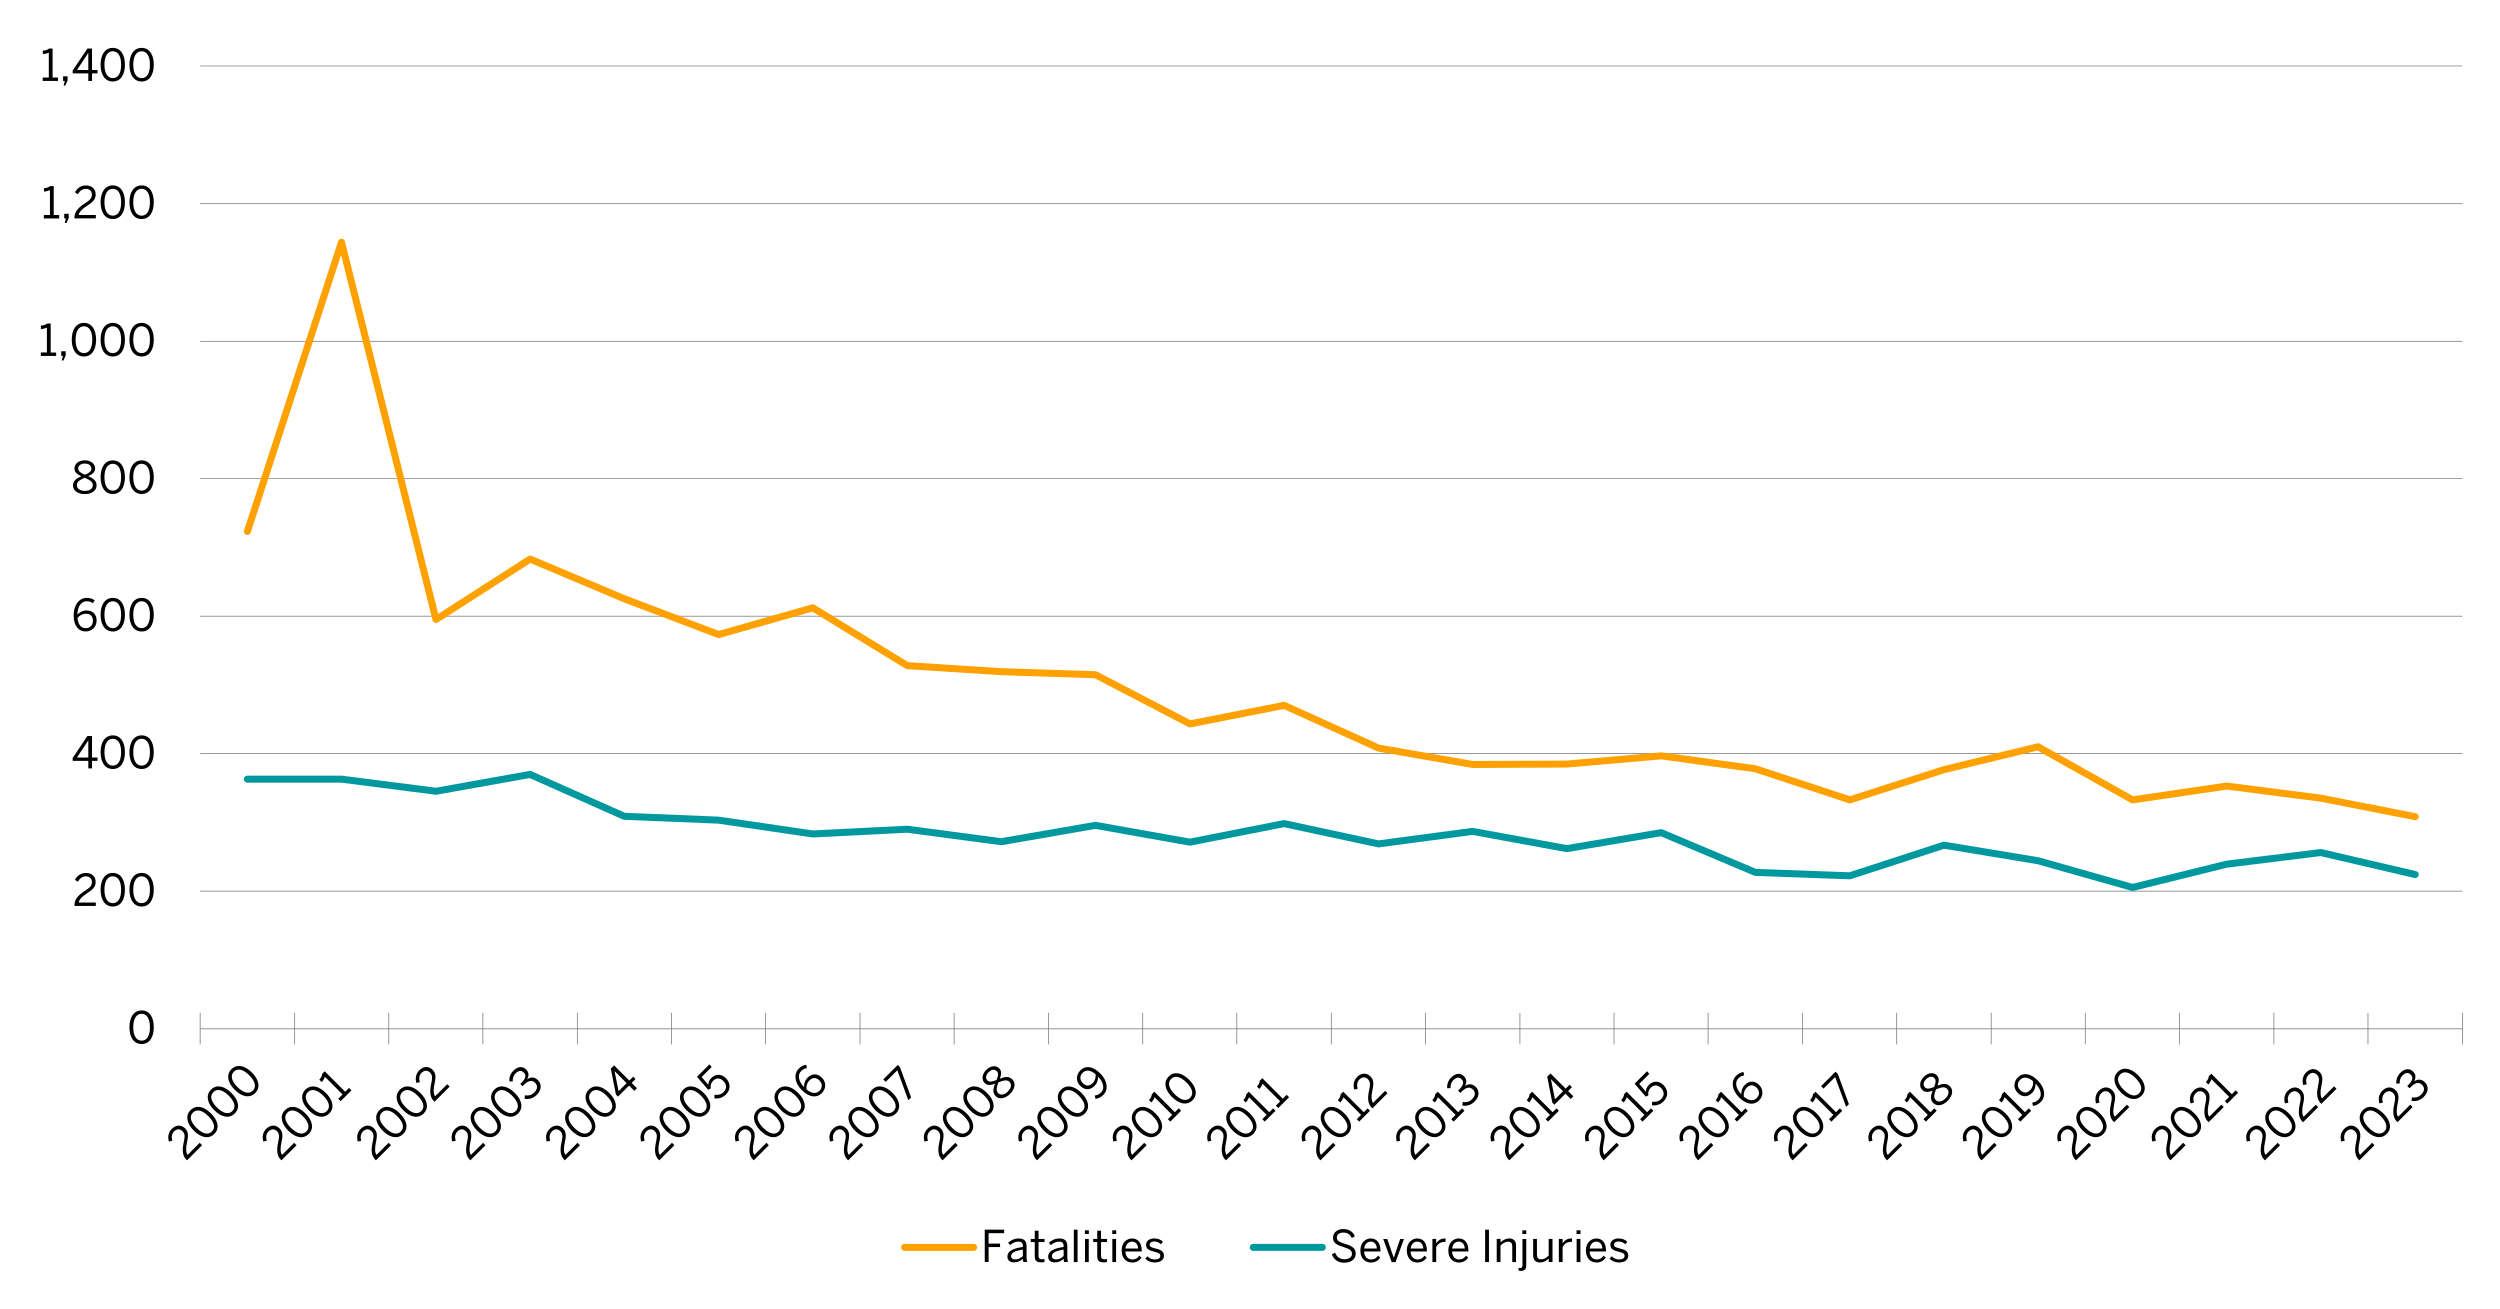 <?xml version="1.0" encoding="UTF-8"?><svg id="a" xmlns="http://www.w3.org/2000/svg" viewBox="0 0 800 419"><defs><style>.c{stroke:#7a8086;}.c,.d{stroke-width:.25px;}.c,.d,.e,.f,.g{fill:none;}.c,.d,.f,.g{stroke-linejoin:round;}.d{stroke:#7a7a7a;}.f{stroke:#ffa100;}.f,.g{stroke-linecap:round;stroke-width:2.25px;}.g{stroke:#00989f;}</style></defs><g id="b"><path class="c" d="M64.05,285.17h723.95M64.05,241.11h723.95M64.05,197.19h723.95M64.05,153.14h723.95M64.05,109.22h723.95M64.05,65.17h723.95M64.05,21.11h723.95"/><line class="d" x1="64.05" y1="329.22" x2="788" y2="329.22"/><path class="d" d="M64.05,324.11v10.08M94.29,324.11v10.08M124.4,324.11v10.08M154.51,324.11v10.08M184.75,324.11v10.08M214.86,324.11v10.08M244.97,324.11v10.08M275.21,324.11v10.08M305.32,324.11v10.08M335.56,324.11v10.08M365.67,324.11v10.08M395.78,324.11v10.08M426.02,324.11v10.08M456.13,324.11v10.08M486.37,324.11v10.08M516.48,324.11v10.08M546.59,324.11v10.08M576.83,324.11v10.08M606.94,324.11v10.08M637.18,324.11v10.08M667.29,324.11v10.08M697.4,324.11v10.08M727.64,324.11v10.08M757.75,324.11v10.08M788,324.11v10.08"/><polyline class="f" points="79.17 170.06 109.28 77.53 139.52 198.23 169.63 178.9 199.74 191.6 229.98 203.06 260.09 194.5 290.33 213.01 320.44 214.94 350.55 215.91 380.79 231.65 410.9 225.71 441.14 239.39 471.25 244.63 501.36 244.5 531.6 241.87 561.71 246.01 591.95 255.96 622.06 246.29 652.17 238.97 682.41 255.96 712.52 251.54 742.63 255.41 772.87 261.34"/><polyline class="g" points="79.17 249.33 109.28 249.33 139.52 253.2 169.63 247.81 199.74 261.21 229.98 262.45 260.09 266.87 290.33 265.35 320.44 269.35 350.55 264.11 380.79 269.49 410.9 263.55 441.14 270.05 471.25 266.04 501.36 271.56 531.6 266.45 561.71 279.16 591.95 280.26 622.06 270.46 652.17 275.43 682.41 283.99 712.52 276.54 742.63 272.81 772.87 279.85"/><path d="M41.42,328.71c0-3.24,1.43-5.38,3.91-5.38s3.88,2.14,3.88,5.38-1.39,5.38-3.88,5.38-3.91-2.14-3.91-5.38ZM47.98,328.71c0-2.82-1.04-4.29-2.66-4.29s-2.68,1.47-2.68,4.29,1.04,4.3,2.68,4.3,2.66-1.48,2.66-4.3Z"/><path d="M23.82,289.89v-.22c0-1.5.67-2.9,3.4-4.65,1.56-.99,2.19-1.62,2.19-2.73s-.71-1.86-1.95-1.86c-1.06,0-1.92.59-2.54,1.71l-.95-.59c.76-1.37,1.93-2.21,3.54-2.21,1.92,0,3.1,1.18,3.1,2.87,0,1.36-.62,2.28-2.61,3.54-1.81,1.15-2.69,2.17-2.8,3.05h5.46v1.09h-6.85Z"/><path d="M32.19,284.71c0-3.24,1.43-5.38,3.91-5.38s3.88,2.14,3.88,5.38-1.39,5.38-3.88,5.38-3.91-2.14-3.91-5.38ZM38.76,284.71c0-2.82-1.04-4.29-2.66-4.29s-2.68,1.47-2.68,4.29,1.04,4.3,2.68,4.3,2.66-1.48,2.66-4.3Z"/><path d="M41.42,284.71c0-3.24,1.43-5.38,3.91-5.38s3.88,2.14,3.88,5.38-1.39,5.38-3.88,5.38-3.91-2.14-3.91-5.38ZM47.98,284.71c0-2.82-1.04-4.29-2.66-4.29s-2.68,1.47-2.68,4.29,1.04,4.3,2.68,4.3,2.66-1.48,2.66-4.3Z"/><path d="M28.26,245.88v-2.4h-5v-.94l4.72-7.03h1.47v6.89h1.75v1.08h-1.75v2.4h-1.19ZM24.62,242.41h3.64v-5.45h-.03l-3.61,5.45Z"/><path d="M32.19,240.7c0-3.24,1.43-5.38,3.91-5.38s3.88,2.14,3.88,5.38-1.39,5.38-3.88,5.38-3.91-2.14-3.91-5.38ZM38.76,240.7c0-2.82-1.04-4.29-2.66-4.29s-2.68,1.47-2.68,4.29,1.04,4.3,2.68,4.3,2.66-1.48,2.66-4.3Z"/><path d="M41.42,240.7c0-3.24,1.43-5.38,3.91-5.38s3.88,2.14,3.88,5.38-1.39,5.38-3.88,5.38-3.91-2.14-3.91-5.38ZM47.98,240.7c0-2.82-1.04-4.29-2.66-4.29s-2.68,1.47-2.68,4.29,1.04,4.3,2.68,4.3,2.66-1.48,2.66-4.3Z"/><path d="M23.57,196.88c0-3.33,1.79-5.56,4.2-5.56,1.15,0,1.98.36,2.54.81l-.62.91c-.52-.39-1.06-.64-1.96-.64-1.79,0-2.93,1.81-2.96,4.27.67-.7,1.62-1.32,2.89-1.32,2.12,0,3.26,1.3,3.26,3.25s-1.48,3.47-3.57,3.47-3.78-1.67-3.78-5.2ZM29.73,198.63c0-1.29-.64-2.23-2.25-2.23-1.09,0-2.1.6-2.68,1.37.2,2.27,1.26,3.25,2.62,3.25s2.31-.88,2.31-2.4Z"/><path d="M32.19,196.7c0-3.24,1.43-5.38,3.91-5.38s3.88,2.14,3.88,5.38-1.39,5.38-3.88,5.38-3.91-2.14-3.91-5.38ZM38.76,196.7c0-2.82-1.04-4.29-2.66-4.29s-2.68,1.47-2.68,4.29,1.04,4.3,2.68,4.3,2.66-1.48,2.66-4.3Z"/><path d="M41.42,196.7c0-3.24,1.43-5.38,3.91-5.38s3.88,2.14,3.88,5.38-1.39,5.38-3.88,5.38-3.91-2.14-3.91-5.38ZM47.98,196.7c0-2.82-1.04-4.29-2.66-4.29s-2.68,1.47-2.68,4.29,1.04,4.3,2.68,4.3,2.66-1.48,2.66-4.3Z"/><path d="M23.35,155.35c0-1.43,1.04-2.26,2.66-2.94-1.36-.63-2.19-1.29-2.19-2.56s1.2-2.55,3.32-2.55,3.29,1.27,3.29,2.55c0,1.2-.8,1.89-2.2,2.52,1.68.73,2.68,1.46,2.68,2.98s-1.39,2.76-3.77,2.76-3.8-1.21-3.8-2.76ZM29.7,155.28c0-1.09-.92-1.7-2.63-2.41-1.68.76-2.48,1.37-2.48,2.41s1.05,1.81,2.56,1.81,2.55-.7,2.55-1.81ZM29.25,149.92c0-.78-.64-1.58-2.1-1.58s-2.12.76-2.12,1.54c0,.95.69,1.4,2.17,2.05,1.44-.64,2.04-1.09,2.04-2Z"/><path d="M32.19,152.7c0-3.24,1.43-5.38,3.91-5.38s3.88,2.14,3.88,5.38-1.39,5.38-3.88,5.38-3.91-2.14-3.91-5.38ZM38.76,152.7c0-2.82-1.04-4.29-2.66-4.29s-2.68,1.47-2.68,4.29,1.04,4.3,2.68,4.3,2.66-1.48,2.66-4.3Z"/><path d="M41.42,152.7c0-3.24,1.43-5.38,3.91-5.38s3.88,2.14,3.88,5.38-1.39,5.38-3.88,5.38-3.91-2.14-3.91-5.38ZM47.98,152.7c0-2.82-1.04-4.29-2.66-4.29s-2.68,1.47-2.68,4.29,1.04,4.3,2.68,4.3,2.66-1.48,2.66-4.3Z"/><path d="M13.06,113.88v-1.09h1.95v-7.98c-.5.27-1.32.48-1.92.48v-1.09c.8-.03,1.51-.24,1.98-.67h1.15v9.27h1.74v1.09h-4.89Z"/><path d="M19.76,115.35l.38-1.47h-.55v-1.47h1.44v1.3l-.71,1.64h-.56Z"/><path d="M22.96,108.7c0-3.24,1.43-5.38,3.91-5.38s3.88,2.14,3.88,5.38-1.39,5.38-3.88,5.38-3.91-2.14-3.91-5.38ZM29.53,108.7c0-2.82-1.04-4.29-2.66-4.29s-2.68,1.47-2.68,4.29,1.04,4.3,2.68,4.3,2.66-1.48,2.66-4.3Z"/><path d="M32.19,108.7c0-3.24,1.43-5.38,3.91-5.38s3.88,2.14,3.88,5.38-1.39,5.38-3.88,5.38-3.91-2.14-3.91-5.38ZM38.76,108.7c0-2.82-1.04-4.29-2.66-4.29s-2.68,1.47-2.68,4.29,1.04,4.3,2.68,4.3,2.66-1.48,2.66-4.3Z"/><path d="M41.42,108.7c0-3.24,1.43-5.38,3.91-5.38s3.88,2.14,3.88,5.38-1.39,5.38-3.88,5.38-3.91-2.14-3.91-5.38ZM47.98,108.7c0-2.82-1.04-4.29-2.66-4.29s-2.68,1.47-2.68,4.29,1.04,4.3,2.68,4.3,2.66-1.48,2.66-4.3Z"/><path d="M14.03,69.89v-1.09h1.95v-7.98c-.5.27-1.32.48-1.92.48v-1.09c.8-.03,1.51-.24,1.98-.67h1.15v9.27h1.74v1.09h-4.89Z"/><path d="M20.72,71.36l.38-1.47h-.55v-1.47h1.44v1.3l-.71,1.64h-.56Z"/><path d="M23.82,69.89v-.22c0-1.5.67-2.9,3.4-4.65,1.56-.99,2.19-1.62,2.19-2.73s-.71-1.86-1.95-1.86c-1.06,0-1.92.59-2.54,1.71l-.95-.59c.76-1.37,1.93-2.21,3.54-2.21,1.92,0,3.1,1.18,3.1,2.87,0,1.36-.62,2.28-2.61,3.54-1.81,1.15-2.69,2.17-2.8,3.05h5.46v1.09h-6.85Z"/><path d="M32.19,64.71c0-3.24,1.43-5.38,3.91-5.38s3.88,2.14,3.88,5.38-1.39,5.38-3.88,5.38-3.91-2.14-3.91-5.38ZM38.76,64.71c0-2.82-1.04-4.29-2.66-4.29s-2.68,1.47-2.68,4.29,1.04,4.3,2.68,4.3,2.66-1.48,2.66-4.3Z"/><path d="M41.42,64.71c0-3.24,1.43-5.38,3.91-5.38s3.88,2.14,3.88,5.38-1.39,5.38-3.88,5.38-3.91-2.14-3.91-5.38ZM47.98,64.71c0-2.82-1.04-4.29-2.66-4.29s-2.68,1.47-2.68,4.29,1.04,4.3,2.68,4.3,2.66-1.48,2.66-4.3Z"/><path d="M13.67,25.89v-1.09h1.95v-7.98c-.5.27-1.32.48-1.92.48v-1.09c.8-.03,1.51-.24,1.98-.67h1.15v9.27h1.74v1.09h-4.89Z"/><path d="M20.36,27.36l.38-1.47h-.55v-1.47h1.44v1.3l-.71,1.64h-.56Z"/><path d="M28.26,25.89v-2.4h-5v-.94l4.72-7.03h1.47v6.89h1.75v1.08h-1.75v2.4h-1.19ZM24.62,22.41h3.64v-5.45h-.03l-3.61,5.45Z"/><path d="M32.19,20.7c0-3.24,1.43-5.38,3.91-5.38s3.88,2.14,3.88,5.38-1.39,5.38-3.88,5.38-3.91-2.14-3.91-5.38ZM38.76,20.7c0-2.82-1.04-4.29-2.66-4.29s-2.68,1.47-2.68,4.29,1.04,4.3,2.68,4.3,2.66-1.48,2.66-4.3Z"/><path d="M41.42,20.7c0-3.24,1.43-5.38,3.91-5.38s3.88,2.14,3.88,5.38-1.39,5.38-3.88,5.38-3.91-2.14-3.91-5.38ZM47.98,20.7c0-2.82-1.04-4.29-2.66-4.29s-2.68,1.47-2.68,4.29,1.04,4.3,2.68,4.3,2.66-1.48,2.66-4.3Z"/><line class="f" x1="289.46" y1="399.16" x2="311.56" y2="399.16"/><path d="M315.12,403.86v-10.37h6.22v1.13h-4.99v3.33h3.67v1.11h-3.67v4.79h-1.23Z"/><path d="M322.37,402.11c0-1.5,1.27-2.56,4.94-3.08v-.34c0-.92-.49-1.37-1.4-1.37-1.12,0-1.95.49-2.68,1.12l-.63-.76c.85-.78,1.96-1.37,3.43-1.37,1.77,0,2.47.92,2.47,2.46v3.26c0,.9.06,1.44.21,1.82h-1.23c-.1-.31-.17-.6-.17-1.02-.83.77-1.75,1.13-2.86,1.13-1.27,0-2.09-.67-2.09-1.86ZM327.31,401.94v-2.07c-2.82.45-3.75,1.13-3.75,2.06,0,.71.48,1.09,1.25,1.09.98,0,1.82-.41,2.51-1.08Z"/><path d="M331.12,402.07v-4.61h-1.29v-1h1.29v-2.63h1.21v2.63h1.92v1h-1.92v4.34c0,.79.25,1.18,1.15,1.18.27,0,.56-.04.76-.1v.99c-.21.04-.67.08-1.05.08-1.55,0-2.06-.6-2.06-1.89Z"/><path d="M335.41,402.11c0-1.5,1.27-2.56,4.94-3.08v-.34c0-.92-.49-1.37-1.4-1.37-1.12,0-1.95.49-2.68,1.12l-.63-.76c.85-.78,1.96-1.37,3.43-1.37,1.77,0,2.47.92,2.47,2.46v3.26c0,.9.06,1.44.21,1.82h-1.23c-.1-.31-.17-.6-.17-1.02-.83.77-1.75,1.13-2.86,1.13-1.27,0-2.09-.67-2.09-1.86ZM340.36,401.94v-2.07c-2.82.45-3.75,1.13-3.75,2.06,0,.71.48,1.09,1.25,1.09.98,0,1.82-.41,2.51-1.08Z"/><path d="M343.62,403.86v-10.37h1.2v10.37h-1.2Z"/><path d="M347.17,394.88v-1.18h1.26v1.18h-1.26ZM347.2,403.86v-7.4h1.2v7.4h-1.2Z"/><path d="M351.12,402.07v-4.61h-1.29v-1h1.29v-2.63h1.21v2.63h1.92v1h-1.92v4.34c0,.79.25,1.18,1.15,1.18.27,0,.56-.04.76-.1v.99c-.21.04-.67.08-1.05.08-1.55,0-2.06-.6-2.06-1.89Z"/><path d="M355.92,394.88v-1.18h1.26v1.18h-1.26ZM355.95,403.86v-7.4h1.2v7.4h-1.2Z"/><path d="M358.92,400.16c0-2.69,1.79-3.85,3.35-3.85,1.75,0,3.08,1.23,3.08,3.91v.25h-5.22c.04,1.67,1.01,2.56,2.23,2.56,1.06,0,1.67-.43,2.23-1.21l.7.62c-.69.98-1.62,1.57-3.01,1.57-1.75,0-3.35-1.28-3.35-3.85ZM364.2,399.53c-.1-1.32-.73-2.21-1.95-2.21-.99,0-1.93.69-2.1,2.21h4.05Z"/><path d="M366.48,402.74l.73-.73c.56.6,1.3,1.02,2.31,1.02,1.15,0,1.78-.41,1.78-1.16s-.64-1.02-1.91-1.32c-1.57-.38-2.65-.8-2.65-2.23,0-1.12.98-2.02,2.59-2.02,1.3,0,2.14.42,2.83,1.06l-.63.8c-.56-.52-1.32-.88-2.14-.88-1.08,0-1.5.48-1.5.99,0,.69.59.94,1.75,1.21,1.67.41,2.82.81,2.82,2.34,0,1.42-1.27,2.17-2.96,2.17-1.33,0-2.42-.53-3.03-1.26Z"/><line class="g" x1="401.05" y1="399.16" x2="423.15" y2="399.16"/><path d="M426.22,401.35l1.04-.46c.52,1.39,1.54,2.07,2.94,2.07s2.42-.62,2.42-1.71c0-1.02-.56-1.53-2.61-2.17-2.16-.66-3.45-1.25-3.45-3.04,0-1.58,1.36-2.75,3.33-2.75s3.12,1.01,3.66,2.33l-.98.55c-.56-1.25-1.46-1.75-2.69-1.75-1.32,0-2.1.64-2.1,1.53,0,1.11.7,1.47,2.73,2.12,2.09.64,3.32,1.34,3.32,3.11s-1.5,2.89-3.7,2.89c-1.98,0-3.38-1.06-3.92-2.7Z"/><path d="M435.32,400.16c0-2.69,1.79-3.85,3.35-3.85,1.75,0,3.08,1.23,3.08,3.91v.25h-5.23c.04,1.67,1.01,2.56,2.23,2.56,1.06,0,1.67-.43,2.23-1.21l.7.62c-.69.98-1.62,1.57-3.01,1.57-1.75,0-3.35-1.28-3.35-3.85ZM440.6,399.53c-.1-1.32-.73-2.21-1.95-2.21-1,0-1.93.69-2.1,2.21h4.05Z"/><path d="M445.35,403.89l-2.72-7.42h1.29l2.07,6h.03l2.04-6h1.21l-2.7,7.42h-1.22Z"/><path d="M450.18,400.16c0-2.69,1.79-3.85,3.35-3.85,1.75,0,3.08,1.23,3.08,3.91v.25h-5.23c.04,1.67,1.01,2.56,2.23,2.56,1.06,0,1.67-.43,2.23-1.21l.7.62c-.69.98-1.62,1.57-3.01,1.57-1.75,0-3.35-1.28-3.35-3.85ZM455.46,399.53c-.1-1.32-.73-2.21-1.95-2.21-1,0-1.93.69-2.1,2.21h4.05Z"/><path d="M458.37,403.86v-7.4h1.21v1.37h.03c.55-.85,1.42-1.53,2.86-1.53h.15l-.08,1.12s-.31-.01-.35-.01c-1.18,0-2.06.62-2.61,1.67v4.78h-1.21Z"/><path d="M463.46,400.16c0-2.69,1.79-3.85,3.35-3.85,1.75,0,3.08,1.23,3.08,3.91v.25h-5.23c.04,1.67,1.01,2.56,2.23,2.56,1.06,0,1.67-.43,2.23-1.21l.7.62c-.69.98-1.62,1.57-3.01,1.57-1.75,0-3.35-1.28-3.35-3.85ZM468.74,399.53c-.1-1.32-.73-2.21-1.95-2.21-1,0-1.93.69-2.1,2.21h4.05Z"/><path d="M475.24,403.86v-10.37h1.23v10.37h-1.23Z"/><path d="M478.95,403.86v-7.4h1.22v1.11c.64-.63,1.57-1.26,2.77-1.26,1.42,0,2.19.81,2.19,2.21v5.34h-1.21v-5.07c0-.98-.42-1.44-1.36-1.44-.88,0-1.62.46-2.4,1.19v5.32h-1.22Z"/><path d="M485.95,406.62v-.91c.13.03.31.06.48.06.48,0,.76-.25.76-.85v-8.45h1.21v8.53c0,1.01-.39,1.68-1.71,1.68-.21,0-.63-.04-.73-.06ZM487.15,394.88v-1.18h1.26v1.18h-1.26Z"/><path d="M490.61,401.8v-5.34h1.21v5.08c0,.98.42,1.44,1.36,1.44s1.62-.46,2.4-1.19v-5.34h1.22v7.4h-1.22v-1.11c-.64.63-1.57,1.25-2.77,1.25-1.42,0-2.19-.8-2.19-2.2Z"/><path d="M498.83,403.86v-7.4h1.21v1.37h.03c.55-.85,1.42-1.53,2.86-1.53h.15l-.08,1.12s-.31-.01-.35-.01c-1.18,0-2.06.62-2.61,1.67v4.78h-1.21Z"/><path d="M504.5,394.88v-1.18h1.26v1.18h-1.26ZM504.52,403.86v-7.4h1.21v7.4h-1.21Z"/><path d="M507.49,400.16c0-2.69,1.79-3.85,3.35-3.85,1.75,0,3.08,1.23,3.08,3.91v.25h-5.23c.04,1.67,1.01,2.56,2.23,2.56,1.06,0,1.67-.43,2.23-1.21l.7.62c-.69.98-1.62,1.57-3.01,1.57-1.75,0-3.35-1.28-3.35-3.85ZM512.77,399.53c-.1-1.32-.73-2.21-1.95-2.21-1,0-1.93.69-2.1,2.21h4.05Z"/><path d="M515.05,402.74l.73-.73c.56.6,1.3,1.02,2.31,1.02,1.15,0,1.78-.41,1.78-1.16s-.64-1.02-1.9-1.32c-1.57-.38-2.65-.8-2.65-2.23,0-1.12.98-2.02,2.59-2.02,1.3,0,2.14.42,2.83,1.06l-.63.8c-.56-.52-1.32-.88-2.14-.88-1.08,0-1.5.48-1.5.99,0,.69.59.94,1.75,1.21,1.67.41,2.82.81,2.82,2.34,0,1.42-1.27,2.17-2.96,2.17-1.33,0-2.42-.53-3.03-1.26Z"/><rect class="e" x="50.17" y="345.95" width="46.51" height="13.86" transform="translate(-228.02 155.27) rotate(-45)"/><path d="M59.84,371.31l-.16-.16c-1.06-1.06-1.58-2.53-.88-5.69.4-1.8.4-2.69-.39-3.48-.8-.8-1.82-.81-2.69.06-.75.75-.94,1.77-.58,3l-1.09.26c-.44-1.5-.2-2.93.94-4.07,1.36-1.36,3.02-1.36,4.22-.16.96.96,1.18,2.05.66,4.35-.46,2.09-.37,3.44.18,4.14l3.86-3.86.77.77-4.84,4.84Z"/><path d="M62.02,361.81c-2.29-2.29-2.79-4.81-1.04-6.57,1.76-1.76,4.26-1.23,6.55,1.06,2.29,2.29,2.82,4.79,1.06,6.55s-4.28,1.25-6.57-1.04ZM66.66,357.16c-1.99-1.99-3.76-2.3-4.91-1.15-1.2,1.2-.85,2.93,1.14,4.92,1.99,1.99,3.77,2.31,4.93,1.15,1.18-1.18.83-2.93-1.16-4.92Z"/><path d="M68.56,355.26c-2.29-2.29-2.79-4.81-1.04-6.57,1.76-1.76,4.26-1.23,6.55,1.06s2.82,4.78,1.06,6.55-4.28,1.25-6.57-1.04ZM73.2,350.62c-1.99-1.99-3.76-2.3-4.91-1.15-1.2,1.2-.85,2.93,1.14,4.92s3.77,2.31,4.93,1.15c1.18-1.18.83-2.93-1.16-4.92Z"/><path d="M75.1,348.72c-2.29-2.29-2.79-4.81-1.04-6.57,1.76-1.76,4.26-1.23,6.55,1.06,2.29,2.29,2.82,4.78,1.06,6.55s-4.28,1.25-6.57-1.04ZM79.75,344.08c-1.99-1.99-3.76-2.3-4.91-1.15s-.85,2.93,1.14,4.92,3.77,2.31,4.93,1.15c1.18-1.18.83-2.93-1.16-4.92Z"/><rect class="e" x="80.39" y="345.95" width="46.51" height="13.86" transform="translate(-219.17 176.65) rotate(-45)"/><path d="M90.06,371.31l-.16-.16c-1.06-1.06-1.58-2.53-.88-5.69.4-1.8.4-2.7-.39-3.48s-1.82-.81-2.69.06c-.75.75-.94,1.77-.58,3l-1.09.26c-.44-1.51-.2-2.93.94-4.07,1.36-1.36,3.02-1.36,4.22-.16.96.96,1.18,2.05.66,4.35-.47,2.09-.37,3.44.18,4.14l3.86-3.86.77.77-4.84,4.84Z"/><path d="M92.24,361.81c-2.29-2.29-2.79-4.81-1.04-6.57,1.76-1.76,4.26-1.23,6.55,1.06s2.82,4.78,1.06,6.55-4.28,1.25-6.57-1.04ZM96.88,357.16c-1.99-1.99-3.76-2.3-4.91-1.15-1.2,1.2-.85,2.93,1.14,4.92,1.99,1.99,3.77,2.31,4.93,1.15,1.18-1.18.83-2.93-1.16-4.92Z"/><path d="M98.78,355.27c-2.29-2.29-2.79-4.81-1.04-6.57,1.76-1.76,4.26-1.23,6.55,1.06,2.29,2.29,2.82,4.79,1.06,6.55s-4.28,1.25-6.57-1.04ZM103.43,350.62c-1.99-1.99-3.76-2.3-4.91-1.15-1.2,1.2-.85,2.93,1.14,4.92s3.77,2.31,4.93,1.15c1.18-1.18.83-2.93-1.16-4.92Z"/><path d="M109.01,352.37l-.77-.77,1.38-1.38-5.65-5.65c-.17.54-.59,1.27-1.02,1.69l-.77-.77c.54-.58.9-1.24.92-1.87l.81-.81,6.56,6.56,1.23-1.23.77.77-3.46,3.46Z"/><rect class="e" x="110.62" y="345.95" width="46.51" height="13.86" transform="translate(-210.31 198.02) rotate(-45)"/><path d="M120.29,371.31l-.16-.16c-1.06-1.06-1.58-2.53-.88-5.69.4-1.8.4-2.69-.39-3.48-.8-.8-1.82-.81-2.69.06-.75.75-.94,1.77-.58,3l-1.09.26c-.44-1.5-.2-2.93.94-4.07,1.36-1.36,3.02-1.36,4.22-.16.96.96,1.18,2.05.66,4.35-.46,2.09-.37,3.44.18,4.14l3.86-3.86.77.77-4.84,4.84Z"/><path d="M122.46,361.81c-2.29-2.29-2.79-4.81-1.04-6.57,1.76-1.76,4.26-1.23,6.55,1.06,2.29,2.29,2.82,4.79,1.06,6.55s-4.28,1.25-6.57-1.04ZM127.11,357.16c-1.99-1.99-3.76-2.3-4.91-1.15-1.2,1.2-.85,2.93,1.14,4.92,1.99,1.99,3.77,2.31,4.93,1.15,1.18-1.18.83-2.93-1.16-4.92Z"/><path d="M129.01,355.26c-2.29-2.29-2.79-4.81-1.04-6.57,1.76-1.76,4.26-1.23,6.55,1.06s2.82,4.78,1.06,6.55-4.28,1.25-6.57-1.04ZM133.65,350.62c-1.99-1.99-3.76-2.3-4.91-1.15-1.2,1.2-.85,2.93,1.14,4.92s3.77,2.31,4.93,1.15c1.18-1.18.83-2.93-1.16-4.92Z"/><path d="M139.04,352.56l-.16-.16c-1.06-1.06-1.58-2.53-.88-5.69.4-1.8.4-2.7-.39-3.48s-1.82-.81-2.69.06c-.75.75-.94,1.77-.58,3l-1.09.26c-.44-1.51-.2-2.93.94-4.07,1.36-1.36,3.02-1.36,4.22-.16.96.96,1.18,2.05.66,4.35-.46,2.09-.37,3.44.18,4.14l3.86-3.86.77.77-4.84,4.84Z"/><rect class="e" x="140.84" y="345.95" width="46.51" height="13.86" transform="translate(-201.46 219.39) rotate(-45)"/><path d="M150.51,371.31l-.16-.16c-1.06-1.06-1.58-2.53-.88-5.69.4-1.8.4-2.69-.39-3.48-.8-.8-1.82-.81-2.69.06-.75.75-.94,1.77-.58,3l-1.09.26c-.44-1.5-.2-2.93.94-4.07,1.36-1.36,3.02-1.36,4.22-.16.96.96,1.18,2.05.66,4.35-.46,2.09-.37,3.44.18,4.14l3.86-3.86.77.77-4.84,4.84Z"/><path d="M152.69,361.81c-2.29-2.29-2.79-4.81-1.04-6.57,1.76-1.76,4.26-1.23,6.55,1.06,2.29,2.29,2.82,4.79,1.06,6.55s-4.28,1.25-6.57-1.04ZM157.33,357.16c-1.99-1.99-3.76-2.3-4.91-1.15-1.2,1.2-.85,2.93,1.14,4.92,1.99,1.99,3.77,2.31,4.93,1.15,1.18-1.18.83-2.93-1.16-4.92Z"/><path d="M159.23,355.26c-2.29-2.29-2.79-4.81-1.04-6.57,1.76-1.76,4.26-1.23,6.55,1.06s2.82,4.78,1.06,6.55-4.28,1.25-6.57-1.04ZM163.88,350.62c-1.99-1.99-3.76-2.3-4.91-1.15-1.2,1.2-.85,2.93,1.14,4.92s3.77,2.31,4.93,1.15c1.18-1.18.83-2.93-1.16-4.92Z"/><path d="M167.83,351.59l.16-1.11c1.28.23,2.23-.13,3-.9,1.02-1.02,1.15-2.18.28-3.05-1.02-1.02-2.15-.86-3.76.75l-.3.3-.72-.72.35-.35c1.52-1.52,1.57-2.5.75-3.31-.69-.69-1.58-.75-2.62.29-.7.7-.97,1.62-.89,2.55l-1.09.04c-.09-1.18.28-2.44,1.28-3.44,1.56-1.56,3.08-1.42,4.08-.42.92.92.99,2.08.31,3.16,1.31-.87,2.47-.74,3.51.3,1.24,1.24,1.15,3.11-.4,4.66-1.1,1.1-2.5,1.54-3.92,1.25Z"/><rect class="e" x="171.07" y="345.95" width="46.51" height="13.86" transform="translate(-192.61 240.76) rotate(-45)"/><path d="M180.74,371.31l-.16-.16c-1.06-1.06-1.58-2.53-.88-5.69.4-1.8.4-2.69-.39-3.48-.8-.8-1.82-.81-2.69.06-.75.75-.94,1.77-.58,3l-1.09.26c-.44-1.5-.2-2.93.94-4.07,1.36-1.36,3.02-1.36,4.22-.16.96.96,1.18,2.05.66,4.35-.46,2.09-.37,3.44.18,4.14l3.86-3.86.77.77-4.84,4.84Z"/><path d="M182.91,361.81c-2.29-2.29-2.79-4.81-1.04-6.57,1.76-1.76,4.26-1.23,6.55,1.06,2.29,2.29,2.82,4.79,1.06,6.55s-4.28,1.25-6.57-1.04ZM187.56,357.16c-1.99-1.99-3.76-2.3-4.91-1.15-1.2,1.2-.85,2.93,1.14,4.92,1.99,1.99,3.77,2.31,4.93,1.15,1.18-1.18.83-2.93-1.16-4.92Z"/><path d="M189.46,355.26c-2.29-2.29-2.79-4.81-1.04-6.57,1.76-1.76,4.26-1.23,6.55,1.06s2.82,4.78,1.06,6.55-4.28,1.25-6.57-1.04ZM194.1,350.62c-1.99-1.99-3.76-2.3-4.91-1.15-1.2,1.2-.85,2.93,1.14,4.92s3.77,2.31,4.93,1.15c1.18-1.18.83-2.93-1.16-4.92Z"/><path d="M202.98,349.07l-1.69-1.69-3.54,3.54-.66-.66-1.63-8.31,1.04-1.04,4.87,4.87,1.24-1.24.76.76-1.24,1.24,1.69,1.69-.84.84ZM197.95,349.19l2.57-2.58-3.85-3.85-.02.02,1.3,6.41Z"/><rect class="e" x="201.29" y="345.95" width="46.51" height="13.86" transform="translate(-183.76 262.13) rotate(-45)"/><path d="M210.96,371.31l-.16-.16c-1.06-1.06-1.57-2.53-.88-5.69.4-1.8.4-2.7-.39-3.48s-1.82-.81-2.69.06c-.75.75-.94,1.77-.58,3l-1.09.26c-.44-1.5-.2-2.93.94-4.07,1.36-1.36,3.02-1.36,4.22-.16.96.96,1.18,2.05.66,4.35-.47,2.09-.37,3.44.18,4.14l3.86-3.86.77.77-4.84,4.84Z"/><path d="M213.14,361.81c-2.29-2.29-2.79-4.81-1.04-6.57s4.26-1.23,6.55,1.06,2.82,4.79,1.06,6.55c-1.75,1.75-4.28,1.25-6.57-1.04ZM217.78,357.16c-1.99-1.99-3.76-2.3-4.91-1.15s-.85,2.93,1.14,4.92,3.77,2.31,4.93,1.15.83-2.93-1.16-4.92Z"/><path d="M219.68,355.26c-2.29-2.29-2.79-4.81-1.04-6.57s4.26-1.23,6.55,1.06c2.29,2.29,2.82,4.78,1.06,6.55-1.75,1.75-4.28,1.25-6.57-1.04ZM224.32,350.62c-1.99-1.99-3.76-2.3-4.91-1.15s-.85,2.93,1.14,4.92,3.77,2.31,4.93,1.15.83-2.93-1.16-4.92Z"/><path d="M228.6,351.45l.05-1.12c1.05.12,2.06-.02,2.9-.86,1.2-1.2.9-2.58-.04-3.53-1.12-1.12-2.36-1.05-3.3-.11-.71.71-.92,1.52-.76,2.47l-.84.41-3.57-4.14,3.98-3.98.71.85-3.21,3.21,2.16,2.52c-.04-.71.19-1.46.96-2.23,1.37-1.37,3.23-1.35,4.68.11s1.61,3.57,0,5.17c-1.09,1.09-2.47,1.46-3.73,1.24Z"/><rect class="e" x="231.51" y="345.95" width="46.51" height="13.86" transform="translate(-174.9 283.51) rotate(-45)"/><path d="M241.19,371.31l-.16-.16c-1.06-1.06-1.58-2.53-.88-5.69.4-1.8.4-2.69-.39-3.48-.8-.8-1.82-.81-2.69.06-.75.75-.94,1.77-.58,3l-1.09.26c-.44-1.5-.2-2.93.94-4.07,1.36-1.36,3.02-1.36,4.22-.16.96.96,1.18,2.05.66,4.35-.46,2.09-.37,3.44.18,4.14l3.86-3.86.77.77-4.84,4.84Z"/><path d="M243.36,361.81c-2.29-2.29-2.79-4.81-1.04-6.57,1.76-1.76,4.26-1.23,6.55,1.06,2.29,2.29,2.82,4.79,1.06,6.55s-4.28,1.25-6.57-1.04ZM248.01,357.16c-1.99-1.99-3.76-2.3-4.91-1.15-1.2,1.2-.85,2.93,1.14,4.92,1.99,1.99,3.77,2.31,4.93,1.15,1.18-1.18.83-2.93-1.16-4.92Z"/><path d="M249.91,355.26c-2.29-2.29-2.79-4.81-1.04-6.57,1.76-1.76,4.26-1.23,6.55,1.06s2.82,4.78,1.06,6.55-4.28,1.25-6.57-1.04ZM254.55,350.62c-1.99-1.99-3.76-2.3-4.91-1.15-1.2,1.2-.85,2.93,1.14,4.92s3.77,2.31,4.93,1.15c1.18-1.18.83-2.93-1.16-4.92Z"/><path d="M256.58,348.85c-2.36-2.36-2.66-5.2-.96-6.9.81-.81,1.65-1.14,2.37-1.22l.21,1.08c-.64.09-1.21.3-1.84.93-1.27,1.27-.79,3.35.93,5.11-.02-.97.22-2.08,1.11-2.97,1.5-1.5,3.23-1.39,4.61-.01,1.42,1.42,1.41,3.51-.07,4.98s-3.85,1.49-6.35-1ZM262.17,345.73c-.91-.91-2.03-1.12-3.17.02-.77.77-1.06,1.91-.92,2.86,1.74,1.47,3.19,1.41,4.15.45s1.01-2.26-.06-3.33Z"/><rect class="e" x="261.74" y="345.95" width="46.51" height="13.86" transform="translate(-166.05 304.88) rotate(-45)"/><path d="M271.41,371.31l-.16-.16c-1.06-1.06-1.58-2.53-.88-5.69.4-1.8.4-2.69-.39-3.48-.8-.8-1.82-.81-2.69.06-.75.75-.94,1.77-.58,3l-1.09.26c-.44-1.5-.2-2.93.94-4.07,1.36-1.36,3.02-1.36,4.22-.16.96.96,1.18,2.05.66,4.35-.46,2.09-.37,3.44.18,4.14l3.86-3.86.77.77-4.84,4.84Z"/><path d="M273.59,361.81c-2.29-2.29-2.79-4.81-1.04-6.57,1.76-1.76,4.26-1.23,6.55,1.06,2.29,2.29,2.82,4.79,1.06,6.55s-4.28,1.25-6.57-1.04ZM278.23,357.16c-1.99-1.99-3.76-2.3-4.91-1.15-1.2,1.2-.85,2.93,1.14,4.92,1.99,1.99,3.77,2.31,4.93,1.15,1.18-1.18.83-2.93-1.16-4.92Z"/><path d="M280.13,355.26c-2.29-2.29-2.79-4.81-1.04-6.57,1.76-1.76,4.26-1.23,6.55,1.06s2.82,4.78,1.06,6.55-4.28,1.25-6.57-1.04ZM284.78,350.62c-1.99-1.99-3.76-2.3-4.91-1.15-1.2,1.2-.85,2.93,1.14,4.92s3.77,2.31,4.93,1.15c1.18-1.18.83-2.93-1.16-4.92Z"/><path d="M290.66,352.07l-3.52-9.58-3.71,3.71-.78-.78,4.62-4.63.73.73,3.55,9.65-.89.89Z"/><rect class="e" x="291.96" y="345.95" width="46.51" height="13.86" transform="translate(-157.2 326.25) rotate(-45)"/><path d="M301.63,371.31l-.16-.16c-1.06-1.06-1.58-2.53-.88-5.69.4-1.8.4-2.69-.39-3.48-.8-.8-1.82-.81-2.69.06-.75.75-.94,1.77-.58,3l-1.09.26c-.44-1.5-.2-2.93.94-4.07,1.36-1.36,3.02-1.36,4.22-.16.96.96,1.18,2.05.66,4.35-.46,2.09-.37,3.44.18,4.14l3.86-3.86.77.77-4.84,4.84Z"/><path d="M303.81,361.81c-2.29-2.29-2.79-4.81-1.04-6.57,1.76-1.76,4.26-1.23,6.55,1.06,2.29,2.29,2.82,4.79,1.06,6.55s-4.28,1.25-6.57-1.04ZM308.46,357.16c-1.99-1.99-3.76-2.3-4.91-1.15-1.2,1.2-.85,2.93,1.14,4.92,1.99,1.99,3.77,2.31,4.93,1.15,1.18-1.18.83-2.93-1.16-4.92Z"/><path d="M310.35,355.26c-2.29-2.29-2.79-4.81-1.04-6.57,1.76-1.76,4.26-1.23,6.55,1.06s2.82,4.78,1.06,6.55-4.28,1.25-6.57-1.04ZM315,350.62c-1.99-1.99-3.76-2.3-4.91-1.15-1.2,1.2-.85,2.93,1.14,4.92s3.77,2.31,4.93,1.15c1.18-1.18.83-2.93-1.16-4.92Z"/><path d="M318.61,350.75c-1.01-1.01-.86-2.33-.2-3.96-1.41.51-2.46.63-3.36-.27s-.95-2.65.54-4.15,3.23-1.43,4.13-.53c.85.85.77,1.9.23,3.34,1.7-.67,2.92-.86,4,.22s.97,2.93-.71,4.62c-1.69,1.69-3.54,1.83-4.64.73ZM318.94,342.74c-.55-.55-1.57-.66-2.6.37s-.96,2.03-.41,2.58c.67.67,1.48.5,2.98-.09.56-1.48.67-2.22.03-2.86ZM323.05,346.21c-.77-.77-1.85-.54-3.57.16-.65,1.72-.78,2.72-.05,3.46.75.75,2.02.54,3.09-.54s1.31-2.3.53-3.08Z"/><rect class="e" x="322.19" y="345.95" width="46.51" height="13.86" transform="translate(-148.35 347.62) rotate(-45)"/><path d="M331.86,371.31l-.16-.16c-1.06-1.06-1.58-2.53-.88-5.69.4-1.8.4-2.7-.39-3.48s-1.82-.81-2.69.06c-.75.75-.94,1.77-.58,3l-1.09.26c-.44-1.51-.2-2.93.94-4.07,1.36-1.36,3.02-1.36,4.22-.16.96.96,1.18,2.05.66,4.35-.47,2.09-.37,3.44.18,4.14l3.86-3.86.77.77-4.84,4.84Z"/><path d="M334.04,361.81c-2.29-2.29-2.79-4.81-1.04-6.57,1.76-1.76,4.26-1.23,6.55,1.06s2.82,4.78,1.06,6.55-4.28,1.25-6.57-1.04ZM338.68,357.16c-1.99-1.99-3.76-2.3-4.91-1.15-1.2,1.2-.85,2.93,1.14,4.92,1.99,1.99,3.77,2.31,4.93,1.15,1.18-1.18.83-2.93-1.16-4.92Z"/><path d="M340.58,355.27c-2.29-2.29-2.79-4.81-1.04-6.57,1.76-1.76,4.26-1.23,6.55,1.06,2.29,2.29,2.82,4.79,1.06,6.55s-4.28,1.25-6.57-1.04ZM345.22,350.62c-1.99-1.99-3.76-2.3-4.91-1.15-1.2,1.2-.85,2.93,1.14,4.92s3.77,2.31,4.93,1.15c1.18-1.18.83-2.93-1.16-4.92Z"/><path d="M350.55,351.63l-.22-1.07c.7-.09,1.33-.28,2-.95,1.27-1.27.77-3.35-.95-5.11.02.97-.22,2.08-1.11,2.97-1.49,1.49-3.22,1.38-4.6,0-1.42-1.42-1.41-3.51.07-4.98,1.51-1.52,3.84-1.49,6.34,1.01,2.36,2.36,2.67,5.19.97,6.89-.84.84-1.75,1.18-2.51,1.24ZM350.58,343.74c-1.73-1.47-3.17-1.41-4.13-.45s-1.02,2.25.05,3.32c.91.91,2.02,1.13,3.17-.02.76-.76,1.05-1.9.91-2.85Z"/><rect class="e" x="352.41" y="345.95" width="46.51" height="13.86" transform="translate(-139.49 368.99) rotate(-45)"/><path d="M362.08,371.31l-.16-.16c-1.06-1.06-1.58-2.53-.88-5.69.4-1.8.4-2.69-.39-3.48-.8-.8-1.82-.81-2.69.06-.75.75-.94,1.77-.58,3l-1.09.26c-.44-1.51-.2-2.93.94-4.07,1.36-1.36,3.02-1.36,4.22-.16.96.96,1.18,2.05.66,4.35-.47,2.09-.37,3.44.18,4.14l3.86-3.86.77.77-4.84,4.84Z"/><path d="M364.26,361.81c-2.29-2.29-2.79-4.81-1.04-6.57,1.76-1.76,4.26-1.23,6.55,1.06s2.82,4.78,1.06,6.55-4.28,1.25-6.57-1.04ZM368.91,357.16c-1.99-1.99-3.76-2.3-4.91-1.15-1.2,1.2-.85,2.93,1.14,4.92s3.77,2.31,4.93,1.15c1.18-1.18.83-2.93-1.16-4.92Z"/><path d="M374.49,358.91l-.77-.77,1.38-1.38-5.65-5.65c-.17.55-.59,1.27-1.02,1.69l-.77-.77c.54-.58.9-1.24.92-1.87l.81-.81,6.56,6.56,1.23-1.23.77.77-3.46,3.46Z"/><path d="M375.03,351.04c-2.29-2.29-2.79-4.81-1.04-6.57,1.76-1.76,4.26-1.23,6.55,1.06,2.29,2.29,2.82,4.79,1.06,6.55s-4.28,1.25-6.57-1.04ZM379.68,346.39c-1.99-1.99-3.76-2.3-4.91-1.15-1.2,1.2-.85,2.93,1.14,4.92,1.99,1.99,3.77,2.31,4.93,1.15,1.18-1.18.83-2.93-1.16-4.92Z"/><rect class="e" x="382.64" y="345.95" width="46.51" height="13.86" transform="translate(-130.64 390.37) rotate(-45)"/><path d="M392.31,371.31l-.16-.16c-1.06-1.06-1.58-2.53-.88-5.69.4-1.8.4-2.69-.39-3.48-.8-.8-1.82-.81-2.69.06-.75.75-.94,1.77-.58,3l-1.09.26c-.44-1.51-.2-2.93.94-4.07,1.36-1.36,3.02-1.36,4.22-.16.96.96,1.18,2.05.66,4.35-.47,2.09-.37,3.44.18,4.14l3.86-3.86.77.77-4.84,4.84Z"/><path d="M394.48,361.81c-2.29-2.29-2.79-4.81-1.04-6.57,1.76-1.76,4.26-1.23,6.55,1.06s2.82,4.78,1.06,6.55-4.28,1.25-6.57-1.04ZM399.13,357.16c-1.99-1.99-3.76-2.3-4.91-1.15-1.2,1.2-.85,2.93,1.14,4.92s3.77,2.31,4.93,1.15c1.18-1.18.83-2.93-1.16-4.92Z"/><path d="M404.71,358.91l-.77-.77,1.38-1.38-5.65-5.65c-.17.55-.59,1.27-1.02,1.69l-.77-.77c.54-.58.9-1.24.92-1.87l.81-.81,6.56,6.56,1.23-1.23.77.77-3.46,3.46Z"/><path d="M409.04,354.58l-.77-.77,1.38-1.38-5.65-5.65c-.17.55-.59,1.27-1.02,1.69l-.77-.77c.54-.58.9-1.24.92-1.87l.81-.81,6.56,6.56,1.23-1.23.77.77-3.46,3.46Z"/><rect class="e" x="412.86" y="345.95" width="46.51" height="13.86" transform="translate(-121.79 411.74) rotate(-45)"/><path d="M422.53,371.31l-.16-.16c-1.06-1.06-1.58-2.53-.88-5.69.4-1.8.4-2.69-.38-3.48-.8-.8-1.82-.81-2.7.06-.75.75-.94,1.77-.58,3l-1.09.26c-.44-1.5-.2-2.93.94-4.07,1.36-1.36,3.02-1.36,4.22-.16.96.96,1.18,2.05.66,4.35-.46,2.09-.37,3.44.18,4.14l3.86-3.86.77.77-4.84,4.84Z"/><path d="M424.71,361.81c-2.29-2.29-2.79-4.81-1.04-6.57,1.76-1.76,4.26-1.23,6.55,1.06,2.29,2.29,2.82,4.79,1.06,6.55-1.75,1.75-4.28,1.25-6.57-1.04ZM429.35,357.16c-1.99-1.99-3.76-2.3-4.91-1.15s-.85,2.93,1.14,4.92c1.99,1.99,3.77,2.31,4.93,1.15,1.18-1.18.83-2.93-1.16-4.92Z"/><path d="M434.94,358.91l-.77-.77,1.38-1.38-5.65-5.65c-.17.54-.59,1.27-1.02,1.69l-.77-.77c.54-.58.9-1.24.92-1.87l.81-.81,6.56,6.56,1.23-1.23.77.77-3.46,3.46Z"/><path d="M439.16,354.68l-.16-.16c-1.06-1.06-1.58-2.53-.88-5.69.4-1.8.4-2.69-.38-3.48-.8-.8-1.82-.81-2.7.06-.75.75-.94,1.77-.58,3l-1.09.26c-.44-1.51-.2-2.93.94-4.07,1.36-1.36,3.02-1.36,4.22-.16.96.96,1.18,2.05.66,4.35-.46,2.09-.37,3.44.18,4.14l3.86-3.86.77.77-4.84,4.84Z"/><rect class="e" x="443.09" y="345.95" width="46.51" height="13.86" transform="translate(-112.94 433.11) rotate(-45)"/><path d="M452.76,371.31l-.16-.16c-1.06-1.06-1.58-2.53-.88-5.69.4-1.8.4-2.69-.38-3.48-.8-.8-1.82-.81-2.69.06-.75.75-.94,1.77-.59,3l-1.09.26c-.44-1.51-.2-2.93.94-4.07,1.36-1.36,3.02-1.36,4.22-.16.96.96,1.18,2.05.66,4.35-.46,2.09-.37,3.44.18,4.14l3.86-3.86.77.77-4.84,4.84Z"/><path d="M454.93,361.81c-2.29-2.29-2.79-4.81-1.04-6.57,1.76-1.76,4.26-1.23,6.55,1.06s2.82,4.78,1.06,6.55c-1.75,1.75-4.28,1.25-6.57-1.04ZM459.58,357.16c-1.99-1.99-3.76-2.3-4.91-1.15-1.2,1.2-.85,2.93,1.14,4.92,1.99,1.99,3.77,2.31,4.93,1.15,1.18-1.18.83-2.93-1.16-4.92Z"/><path d="M465.16,358.91l-.77-.77,1.38-1.38-5.64-5.65c-.17.55-.6,1.27-1.02,1.69l-.77-.77c.54-.58.9-1.24.92-1.87l.81-.81,6.56,6.56,1.23-1.23.77.77-3.46,3.46Z"/><path d="M467.93,353.74l.16-1.11c1.28.23,2.23-.13,3-.9,1.02-1.02,1.15-2.18.28-3.05-1.02-1.02-2.15-.86-3.76.75l-.3.3-.72-.72.35-.35c1.52-1.52,1.56-2.5.75-3.31-.69-.69-1.58-.75-2.62.29-.7.7-.97,1.62-.89,2.56l-1.09.04c-.09-1.18.28-2.44,1.28-3.44,1.55-1.55,3.08-1.42,4.08-.42.92.92.99,2.08.31,3.16,1.31-.87,2.46-.74,3.51.3,1.24,1.24,1.15,3.11-.4,4.66-1.1,1.1-2.5,1.54-3.92,1.25Z"/><rect class="e" x="473.31" y="345.95" width="46.51" height="13.86" transform="translate(-104.08 454.48) rotate(-45)"/><path d="M482.98,371.31l-.16-.16c-1.06-1.06-1.58-2.53-.88-5.69.4-1.8.4-2.7-.39-3.48s-1.82-.81-2.69.06c-.75.75-.94,1.77-.58,3l-1.09.26c-.44-1.51-.2-2.93.94-4.07,1.36-1.36,3.02-1.36,4.22-.16.96.96,1.18,2.05.66,4.35-.47,2.09-.37,3.44.18,4.14l3.86-3.86.77.77-4.84,4.84Z"/><path d="M485.16,361.81c-2.29-2.29-2.79-4.81-1.04-6.57,1.76-1.76,4.26-1.23,6.55,1.06s2.82,4.78,1.06,6.55-4.28,1.25-6.57-1.04ZM489.8,357.16c-1.99-1.99-3.76-2.3-4.91-1.15-1.2,1.2-.85,2.93,1.14,4.92,1.99,1.99,3.77,2.31,4.93,1.15,1.18-1.18.83-2.93-1.16-4.92Z"/><path d="M495.38,358.91l-.77-.77,1.38-1.38-5.65-5.65c-.17.54-.59,1.27-1.02,1.69l-.77-.77c.54-.58.9-1.24.92-1.87l.81-.81,6.56,6.56,1.23-1.23.77.77-3.46,3.46Z"/><path d="M502.63,351.66l-1.69-1.69-3.54,3.54-.66-.66-1.63-8.31,1.04-1.04,4.87,4.87,1.24-1.24.76.76-1.24,1.24,1.69,1.69-.84.84ZM497.6,351.78l2.57-2.58-3.85-3.85-.02.02,1.3,6.41Z"/><rect class="e" x="503.53" y="345.95" width="46.51" height="13.86" transform="translate(-95.23 475.85) rotate(-45)"/><path d="M513.21,371.31l-.16-.16c-1.06-1.06-1.58-2.53-.88-5.69.4-1.8.4-2.69-.39-3.48-.8-.8-1.82-.81-2.69.06-.75.75-.94,1.77-.58,3l-1.09.26c-.44-1.5-.2-2.93.94-4.07,1.36-1.36,3.02-1.36,4.22-.16.96.96,1.18,2.05.66,4.35-.46,2.09-.37,3.44.18,4.14l3.86-3.86.77.77-4.84,4.84Z"/><path d="M515.38,361.81c-2.29-2.29-2.79-4.81-1.04-6.57,1.76-1.76,4.26-1.23,6.55,1.06,2.29,2.29,2.82,4.79,1.06,6.55s-4.28,1.25-6.57-1.04ZM520.03,357.16c-1.99-1.99-3.76-2.3-4.91-1.15-1.2,1.2-.85,2.93,1.14,4.92,1.99,1.99,3.77,2.31,4.93,1.15,1.18-1.18.83-2.93-1.16-4.92Z"/><path d="M525.61,358.91l-.77-.77,1.38-1.38-5.65-5.65c-.17.54-.59,1.27-1.02,1.69l-.77-.77c.54-.58.9-1.24.92-1.87l.81-.81,6.56,6.56,1.23-1.23.77.77-3.46,3.46Z"/><path d="M528.63,353.67l.05-1.12c1.05.12,2.06-.02,2.9-.86,1.2-1.2.9-2.59-.04-3.53-1.12-1.12-2.36-1.05-3.3-.11-.71.71-.92,1.52-.76,2.47l-.84.4-3.57-4.14,3.98-3.98.71.85-3.21,3.21,2.16,2.52c-.04-.71.19-1.46.96-2.23,1.37-1.37,3.23-1.35,4.68.11s1.61,3.57,0,5.17c-1.09,1.09-2.47,1.46-3.73,1.24Z"/><rect class="e" x="533.76" y="345.95" width="46.51" height="13.86" transform="translate(-86.38 497.22) rotate(-45)"/><path d="M543.43,371.31l-.16-.16c-1.06-1.06-1.58-2.53-.88-5.69.4-1.8.4-2.69-.39-3.48-.8-.8-1.82-.81-2.69.06-.75.75-.94,1.77-.58,3l-1.09.26c-.44-1.51-.2-2.93.94-4.07,1.36-1.36,3.02-1.36,4.22-.16.96.96,1.18,2.05.66,4.35-.47,2.09-.37,3.44.18,4.14l3.86-3.86.77.77-4.84,4.84Z"/><path d="M545.61,361.81c-2.29-2.29-2.79-4.81-1.04-6.57,1.76-1.76,4.26-1.23,6.55,1.06s2.82,4.78,1.06,6.55-4.28,1.25-6.57-1.04ZM550.25,357.16c-1.99-1.99-3.76-2.3-4.91-1.15-1.2,1.2-.85,2.93,1.14,4.92s3.77,2.31,4.93,1.15c1.18-1.18.83-2.93-1.16-4.92Z"/><path d="M555.83,358.91l-.77-.77,1.38-1.38-5.65-5.65c-.17.55-.59,1.27-1.02,1.69l-.77-.77c.54-.58.9-1.24.92-1.87l.81-.81,6.56,6.56,1.23-1.23.77.77-3.46,3.46Z"/><path d="M556.51,351.17c-2.36-2.36-2.66-5.2-.96-6.9.81-.81,1.65-1.14,2.37-1.22l.21,1.08c-.64.09-1.21.3-1.84.93-1.27,1.27-.79,3.35.93,5.11-.02-.97.22-2.08,1.11-2.97,1.5-1.49,3.23-1.39,4.61,0s1.41,3.51-.07,4.98-3.85,1.5-6.35-1ZM562.1,348.05c-.91-.91-2.03-1.12-3.17.02-.77.77-1.06,1.91-.92,2.86,1.74,1.47,3.19,1.41,4.15.45s1.01-2.26-.06-3.33Z"/><rect class="e" x="563.98" y="345.95" width="46.51" height="13.86" transform="translate(-77.53 518.6) rotate(-45)"/><path d="M573.65,371.31l-.16-.16c-1.06-1.06-1.57-2.53-.88-5.69.4-1.8.4-2.7-.39-3.48s-1.82-.81-2.69.06c-.75.75-.94,1.77-.58,3l-1.09.26c-.44-1.5-.2-2.93.94-4.07,1.36-1.36,3.02-1.36,4.22-.16.96.96,1.18,2.05.66,4.35-.47,2.09-.37,3.44.18,4.14l3.86-3.86.77.77-4.84,4.84Z"/><path d="M575.83,361.81c-2.29-2.29-2.79-4.81-1.04-6.57s4.26-1.23,6.55,1.06,2.82,4.79,1.06,6.55c-1.75,1.75-4.28,1.25-6.57-1.04ZM580.48,357.16c-1.99-1.99-3.76-2.3-4.91-1.15s-.85,2.93,1.14,4.92,3.77,2.31,4.93,1.15.83-2.93-1.16-4.92Z"/><path d="M586.06,358.91l-.77-.77,1.38-1.38-5.65-5.65c-.17.55-.59,1.27-1.02,1.69l-.77-.77c.54-.58.9-1.24.92-1.87l.81-.81,6.56,6.56,1.23-1.23.77.77-3.46,3.46Z"/><path d="M590.76,354.21l-3.52-9.58-3.71,3.71-.78-.78,4.62-4.62.73.73,3.55,9.65-.89.89Z"/><rect class="e" x="594.21" y="345.95" width="46.51" height="13.86" transform="translate(-68.67 539.97) rotate(-45)"/><path d="M603.88,371.31l-.16-.16c-1.06-1.06-1.58-2.53-.88-5.69.4-1.8.4-2.69-.39-3.48-.8-.8-1.82-.81-2.69.06-.75.75-.94,1.77-.58,3l-1.09.26c-.44-1.5-.2-2.93.94-4.07,1.36-1.36,3.02-1.36,4.22-.16.96.96,1.18,2.05.66,4.35-.46,2.09-.37,3.44.18,4.14l3.86-3.86.77.77-4.84,4.84Z"/><path d="M606.06,361.81c-2.29-2.29-2.79-4.81-1.04-6.57,1.76-1.76,4.26-1.23,6.55,1.06,2.29,2.29,2.82,4.79,1.06,6.55s-4.28,1.25-6.57-1.04ZM610.7,357.16c-1.99-1.99-3.76-2.3-4.91-1.15-1.2,1.2-.85,2.93,1.14,4.92,1.99,1.99,3.77,2.31,4.93,1.15,1.18-1.18.83-2.93-1.16-4.92Z"/><path d="M616.28,358.91l-.77-.77,1.38-1.38-5.65-5.65c-.17.54-.59,1.27-1.02,1.69l-.77-.77c.54-.58.9-1.24.92-1.87l.81-.81,6.56,6.56,1.23-1.23.77.77-3.46,3.46Z"/><path d="M618.64,352.97c-1.01-1.01-.86-2.33-.2-3.96-1.41.51-2.46.63-3.36-.27-.91-.91-.95-2.65.54-4.15s3.23-1.43,4.13-.53c.85.85.77,1.9.23,3.34,1.7-.67,2.92-.86,4,.22,1.08,1.08.97,2.93-.71,4.62-1.69,1.69-3.54,1.83-4.63.73ZM618.97,344.96c-.55-.55-1.57-.66-2.61.37-1,1-.96,2.03-.41,2.59.67.67,1.48.5,2.98-.09.56-1.48.67-2.22.03-2.86ZM623.08,348.43c-.77-.77-1.85-.55-3.57.16-.65,1.72-.78,2.72-.05,3.46s2.02.53,3.09-.54,1.31-2.3.53-3.08Z"/><rect class="e" x="624.43" y="345.95" width="46.51" height="13.86" transform="translate(-59.82 561.34) rotate(-45)"/><path d="M634.1,371.31l-.16-.16c-1.06-1.06-1.57-2.53-.88-5.69.4-1.8.39-2.69-.39-3.48-.8-.8-1.82-.81-2.69.06-.75.75-.94,1.77-.58,3l-1.09.26c-.44-1.51-.2-2.93.94-4.07,1.36-1.36,3.02-1.36,4.22-.16.96.96,1.18,2.05.66,4.35-.47,2.09-.37,3.44.18,4.14l3.86-3.86.77.77-4.84,4.84Z"/><path d="M636.28,361.81c-2.29-2.29-2.79-4.81-1.04-6.57,1.76-1.76,4.26-1.23,6.55,1.06s2.82,4.78,1.06,6.55c-1.75,1.75-4.28,1.25-6.57-1.04ZM640.93,357.16c-1.99-1.99-3.76-2.3-4.91-1.15s-.85,2.93,1.14,4.92c1.99,1.99,3.77,2.31,4.93,1.15,1.18-1.18.83-2.93-1.16-4.92Z"/><path d="M646.51,358.91l-.77-.77,1.38-1.38-5.65-5.65c-.17.55-.59,1.27-1.02,1.69l-.77-.77c.54-.58.9-1.24.92-1.87l.81-.81,6.56,6.56,1.23-1.23.77.77-3.46,3.46Z"/><path d="M650.55,353.88l-.22-1.07c.7-.09,1.33-.28,2-.95,1.27-1.27.77-3.35-.95-5.11.02.97-.22,2.08-1.11,2.97-1.48,1.49-3.22,1.38-4.6,0-1.42-1.42-1.41-3.51.07-4.98,1.52-1.52,3.84-1.49,6.34,1.01,2.36,2.36,2.68,5.19.97,6.89-.84.84-1.75,1.18-2.51,1.24ZM650.58,345.98c-1.73-1.47-3.17-1.41-4.13-.45-.99.99-1.02,2.25.05,3.32.91.91,2.02,1.13,3.17-.02.76-.76,1.05-1.9.91-2.85Z"/><rect class="e" x="654.66" y="345.95" width="46.51" height="13.86" transform="translate(-50.97 582.71) rotate(-45)"/><path d="M664.33,371.31l-.16-.16c-1.06-1.06-1.58-2.53-.88-5.69.4-1.8.4-2.7-.38-3.48-.8-.8-1.82-.81-2.7.06-.75.75-.94,1.77-.58,3l-1.09.26c-.44-1.51-.2-2.93.94-4.07,1.36-1.36,3.02-1.36,4.22-.16.96.96,1.18,2.05.66,4.35-.46,2.09-.37,3.44.18,4.14l3.86-3.86.77.77-4.84,4.84Z"/><path d="M666.5,361.81c-2.29-2.29-2.79-4.81-1.04-6.57,1.76-1.76,4.26-1.23,6.55,1.06,2.29,2.29,2.82,4.78,1.06,6.55-1.75,1.75-4.28,1.25-6.57-1.04ZM671.15,357.16c-1.99-1.99-3.76-2.3-4.91-1.15-1.2,1.2-.85,2.93,1.14,4.92,1.99,1.99,3.77,2.31,4.93,1.15,1.18-1.18.83-2.93-1.16-4.92Z"/><path d="M676.53,359.11l-.16-.16c-1.06-1.06-1.57-2.53-.88-5.7.4-1.8.4-2.69-.39-3.48-.8-.8-1.82-.81-2.69.06-.75.75-.94,1.77-.58,3l-1.09.26c-.44-1.51-.2-2.93.94-4.07,1.36-1.36,3.02-1.36,4.22-.16.96.96,1.18,2.05.66,4.35-.47,2.09-.37,3.44.18,4.14l3.86-3.86.77.77-4.84,4.84Z"/><path d="M678.71,349.6c-2.29-2.29-2.79-4.81-1.04-6.57,1.76-1.76,4.26-1.23,6.55,1.06,2.29,2.29,2.82,4.78,1.06,6.55-1.75,1.75-4.28,1.25-6.57-1.04ZM683.36,344.96c-1.99-1.99-3.76-2.3-4.91-1.15-1.2,1.2-.85,2.93,1.14,4.92,1.99,1.99,3.77,2.31,4.93,1.15,1.18-1.18.83-2.93-1.16-4.92Z"/><rect class="e" x="684.88" y="345.95" width="46.51" height="13.86" transform="translate(-42.12 604.08) rotate(-45)"/><path d="M694.55,371.31l-.16-.16c-1.06-1.06-1.58-2.53-.88-5.69.4-1.8.4-2.69-.39-3.48-.8-.8-1.82-.81-2.69.06-.75.75-.94,1.77-.58,3l-1.09.26c-.44-1.5-.2-2.93.94-4.07,1.36-1.36,3.02-1.36,4.22-.16.96.96,1.18,2.05.66,4.35-.46,2.09-.37,3.44.18,4.14l3.86-3.86.77.77-4.84,4.84Z"/><path d="M696.73,361.81c-2.29-2.29-2.79-4.81-1.04-6.57,1.76-1.76,4.26-1.23,6.55,1.06,2.29,2.29,2.82,4.79,1.06,6.55s-4.28,1.25-6.57-1.04ZM701.37,357.16c-1.99-1.99-3.76-2.3-4.91-1.15-1.2,1.2-.85,2.93,1.14,4.92,1.99,1.99,3.77,2.31,4.93,1.15,1.18-1.18.83-2.93-1.16-4.92Z"/><path d="M706.76,359.11l-.16-.16c-1.06-1.06-1.57-2.53-.88-5.7.4-1.8.4-2.7-.39-3.48-.8-.8-1.82-.81-2.69.06-.75.75-.94,1.77-.58,3l-1.09.26c-.44-1.51-.2-2.93.94-4.07,1.36-1.36,3.02-1.36,4.22-.16.96.96,1.18,2.05.66,4.35-.47,2.09-.37,3.44.18,4.14l3.86-3.86.77.77-4.84,4.84Z"/><path d="M712.72,353.15l-.77-.77,1.38-1.38-5.65-5.65c-.17.54-.59,1.27-1.02,1.69l-.77-.77c.54-.58.9-1.24.92-1.87l.81-.81,6.56,6.56,1.23-1.23.77.77-3.46,3.46Z"/><rect class="e" x="715.11" y="345.95" width="46.51" height="13.86" transform="translate(-33.26 625.46) rotate(-45)"/><path d="M724.78,371.31l-.16-.16c-1.06-1.06-1.58-2.53-.88-5.69.4-1.8.4-2.69-.39-3.48-.8-.8-1.82-.81-2.69.06-.75.75-.94,1.77-.58,3l-1.09.26c-.44-1.51-.2-2.93.94-4.07,1.36-1.36,3.02-1.36,4.22-.16.96.96,1.18,2.05.66,4.35-.47,2.09-.37,3.44.18,4.14l3.86-3.86.77.77-4.84,4.84Z"/><path d="M726.95,361.81c-2.29-2.29-2.79-4.81-1.04-6.57,1.76-1.76,4.26-1.23,6.55,1.06s2.82,4.78,1.06,6.55-4.28,1.25-6.57-1.04ZM731.6,357.16c-1.99-1.99-3.76-2.3-4.91-1.15-1.2,1.2-.85,2.93,1.14,4.92s3.77,2.31,4.93,1.15c1.18-1.18.83-2.93-1.16-4.92Z"/><path d="M736.98,359.11l-.16-.16c-1.06-1.06-1.58-2.53-.88-5.69.4-1.8.4-2.7-.39-3.48s-1.82-.81-2.69.06c-.75.75-.94,1.77-.58,3l-1.09.26c-.44-1.5-.2-2.93.94-4.07,1.36-1.36,3.02-1.36,4.22-.16.96.96,1.18,2.05.66,4.35-.47,2.09-.37,3.44.18,4.14l3.86-3.86.77.77-4.84,4.84Z"/><path d="M742.84,353.25l-.16-.16c-1.06-1.06-1.57-2.53-.88-5.7.4-1.8.4-2.69-.39-3.48s-1.82-.81-2.69.06c-.75.75-.94,1.77-.58,3l-1.09.26c-.44-1.51-.2-2.93.94-4.07,1.36-1.36,3.02-1.36,4.22-.16.96.96,1.18,2.05.66,4.35-.47,2.09-.37,3.44.18,4.14l3.86-3.86.77.77-4.84,4.84Z"/><rect class="e" x="745.33" y="345.95" width="46.51" height="13.86" transform="translate(-24.41 646.83) rotate(-45)"/><path d="M755,371.31l-.16-.16c-1.06-1.06-1.57-2.53-.88-5.69.4-1.8.4-2.7-.39-3.48s-1.82-.81-2.69.06c-.75.75-.94,1.77-.58,3l-1.09.26c-.44-1.5-.2-2.93.94-4.07,1.36-1.36,3.02-1.36,4.22-.16.96.96,1.18,2.05.66,4.35-.47,2.09-.37,3.44.18,4.14l3.86-3.86.77.77-4.84,4.84Z"/><path d="M757.18,361.81c-2.29-2.29-2.79-4.81-1.04-6.57s4.26-1.23,6.55,1.06,2.82,4.79,1.06,6.55c-1.75,1.75-4.28,1.25-6.57-1.04ZM761.82,357.16c-1.99-1.99-3.76-2.3-4.91-1.15s-.85,2.93,1.14,4.92,3.77,2.31,4.93,1.15.83-2.93-1.16-4.92Z"/><path d="M767.21,359.11l-.16-.16c-1.06-1.06-1.58-2.53-.88-5.7.4-1.8.4-2.7-.39-3.48s-1.82-.81-2.69.06c-.75.75-.94,1.77-.58,3l-1.09.26c-.44-1.51-.2-2.93.94-4.07,1.36-1.36,3.02-1.36,4.22-.16.96.96,1.18,2.05.66,4.35-.46,2.09-.37,3.44.18,4.14l3.86-3.86.77.77-4.84,4.84Z"/><path d="M771.66,352.25l.16-1.11c1.28.23,2.23-.13,3-.9,1.02-1.02,1.15-2.18.28-3.05-1.02-1.02-2.15-.86-3.76.75l-.3.3-.72-.72.35-.35c1.52-1.52,1.56-2.5.75-3.31-.69-.69-1.58-.75-2.62.29-.7.7-.97,1.62-.89,2.56l-1.09.04c-.09-1.18.28-2.44,1.28-3.44,1.55-1.55,3.08-1.42,4.08-.42.92.92.99,2.08.31,3.16,1.31-.87,2.47-.74,3.51.3,1.24,1.24,1.15,3.11-.4,4.66-1.1,1.1-2.5,1.54-3.92,1.25Z"/></g></svg>